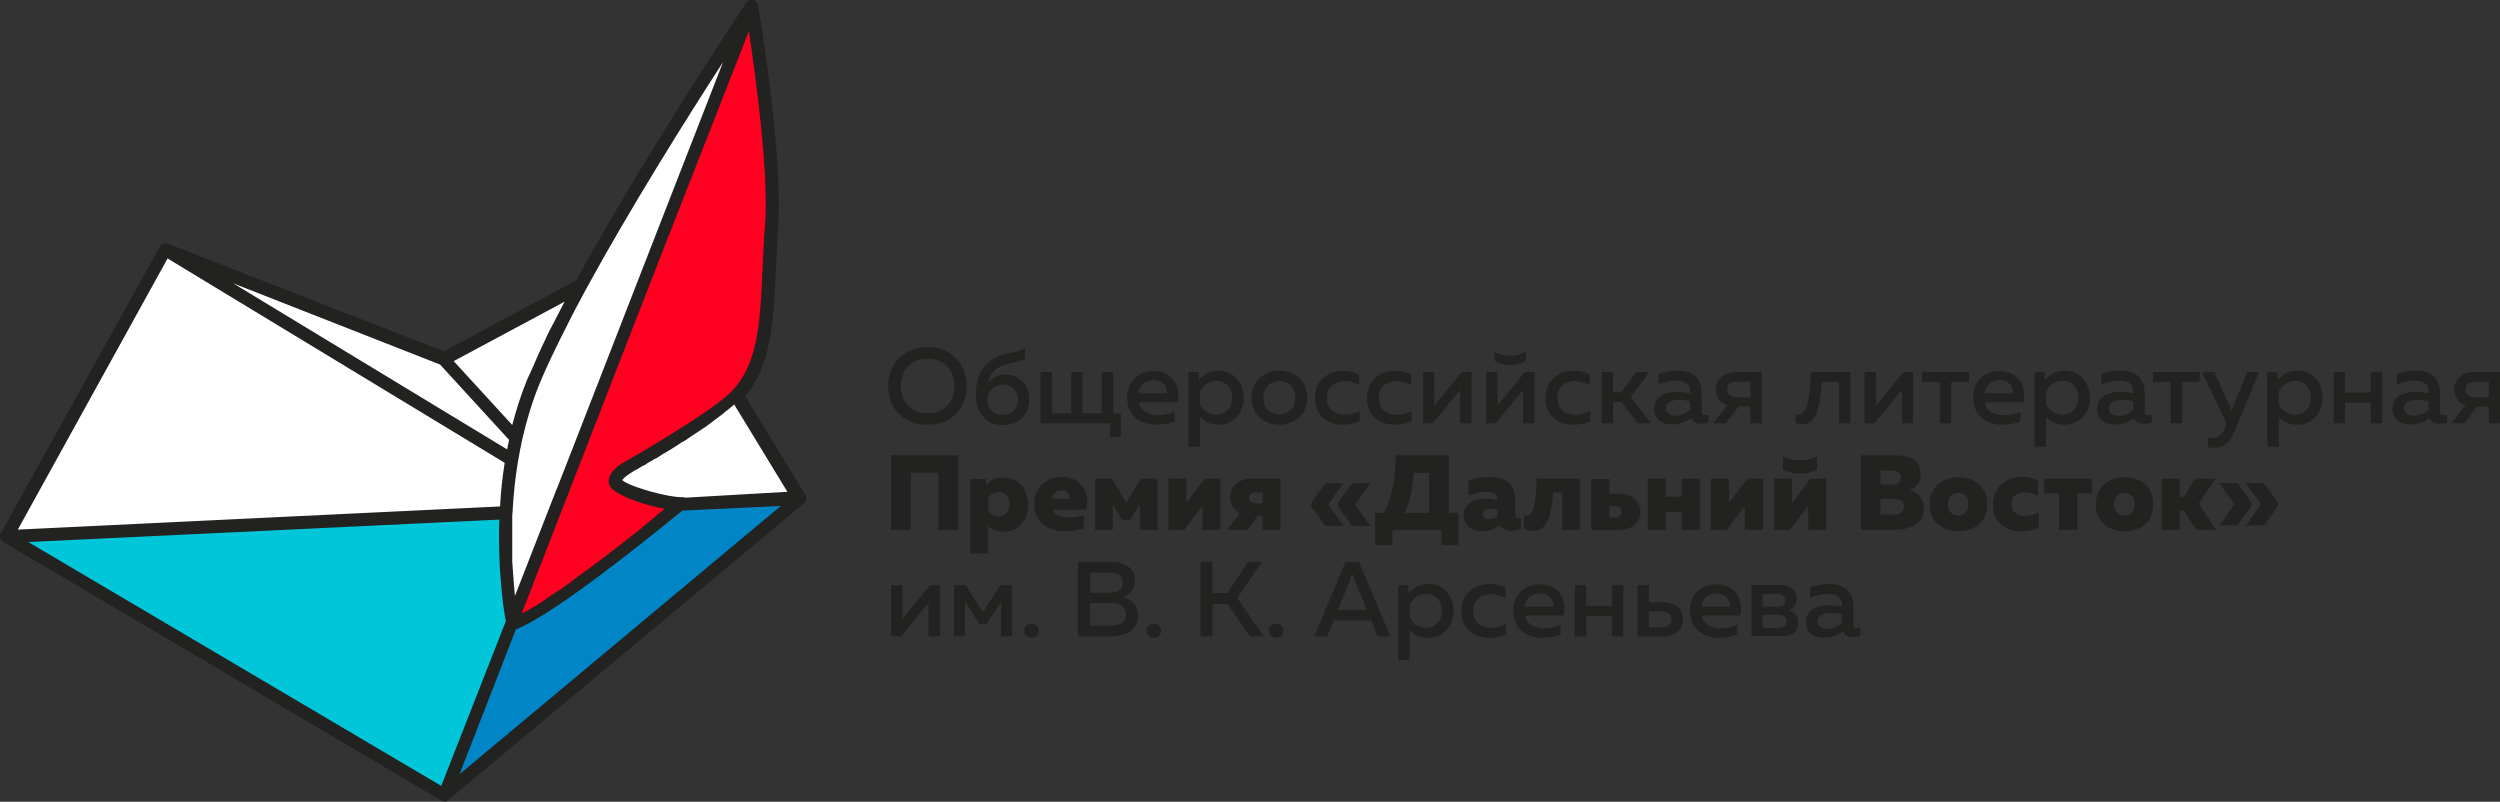 <svg width="870" height="279" viewBox="0 0 870 279" fill="none" xmlns="http://www.w3.org/2000/svg">
<rect x="0" y="0" width="870" height="279" fill="#333333" stroke="none"/>
<g clip-path="url(#clip0_1258_8068)">
<path d="M332.16 134.324C332.16 139.33 329.104 143.827 322.823 143.827C316.541 143.827 313.485 139.33 313.485 134.324C313.485 129.317 316.541 124.82 322.823 124.82C329.104 124.82 332.16 129.317 332.16 134.324ZM309.071 134.324C309.071 141.197 313.57 147.816 322.738 147.816C331.906 147.816 336.405 141.197 336.405 134.324C336.405 127.451 331.906 120.832 322.738 120.832C313.57 120.832 309.071 127.451 309.071 134.324Z" fill="#222220"/>
<path d="M343.62 139.076C343.62 136.615 345.488 133.815 348.883 133.815C352.448 133.815 354.231 136.36 354.231 139.076C354.231 141.791 352.448 144.337 348.883 144.337C345.403 144.337 343.62 141.876 343.62 139.076ZM358.22 138.991C358.22 133.645 354.401 130.336 349.902 130.336C347.185 130.336 344.893 131.693 343.705 133.475C344.214 131.439 345.233 129.148 347.525 127.875C351.345 125.754 354.231 126.602 356.693 124.735V120.917C354.146 123.378 350.241 122.02 345.148 125.16C341.922 127.196 339.63 131.099 339.63 137.294C339.63 144.422 343.705 147.901 348.968 147.901C354.316 147.816 358.22 144.676 358.22 138.991Z" fill="#222220"/>
<path d="M390.053 152.058V143.912H387.421V129.487H383.431V143.828H376.725V129.487H372.821V143.828H366.115V129.487H362.125V147.307H386.318V152.058H390.053Z" fill="#222220"/>
<path d="M406.096 136.869H396.249C396.419 133.899 398.796 132.287 401.512 132.287C405.332 132.287 406.266 135.342 406.096 136.869ZM392.26 138.397C392.26 144.676 396.929 147.815 402.361 147.815C404.823 147.815 407.115 147.391 408.728 146.627V143.233C407.2 143.997 405.247 144.506 403.125 144.506C399.9 144.506 396.759 143.148 396.334 140.009H409.746C410.935 134.833 408.473 129.147 401.343 129.147C397.183 128.978 392.26 131.948 392.26 138.397Z" fill="#222220"/>
<path d="M428.761 138.396C428.761 141.875 426.469 144.336 423.243 144.336C420.527 144.336 418.405 142.554 417.556 140.603V136.275C418.405 134.323 420.527 132.541 423.243 132.541C426.469 132.457 428.761 134.917 428.761 138.396ZM417.132 132.287V129.487H413.566V155.452H417.556V145.015C418.744 146.457 420.867 147.815 424.007 147.815C429.355 147.815 432.836 143.572 432.836 138.396C432.836 133.305 429.355 128.978 424.007 128.978C420.697 128.978 418.575 130.59 417.132 132.287Z" fill="#222220"/>
<path d="M450.831 138.396C450.831 141.875 448.539 144.166 445.229 144.166C441.918 144.166 439.626 141.875 439.626 138.396C439.626 134.917 441.918 132.626 445.229 132.626C448.539 132.626 450.831 134.917 450.831 138.396ZM435.552 138.396C435.552 144.591 440.221 147.815 445.229 147.815C450.237 147.815 454.906 144.591 454.906 138.396C454.906 132.202 450.237 128.978 445.229 128.978C440.305 128.978 435.552 132.202 435.552 138.396Z" fill="#222220"/>
<path d="M457.623 138.567C457.623 144.931 462.461 147.816 467.215 147.816C469.507 147.816 471.374 147.392 473.157 146.628V142.979C471.714 143.828 469.846 144.337 467.979 144.337C464.753 144.337 461.697 142.555 461.697 138.482C461.697 134.324 464.923 132.627 468.064 132.627C469.846 132.627 471.714 133.221 472.987 134.07V130.421C471.459 129.488 469.507 129.063 467.469 129.063C462.716 128.978 457.623 131.864 457.623 138.567Z" fill="#222220"/>
<path d="M475.703 138.567C475.703 144.931 480.542 147.816 485.295 147.816C487.587 147.816 489.455 147.392 491.237 146.628V142.979C489.794 143.828 487.927 144.337 486.059 144.337C482.834 144.337 479.778 142.555 479.778 138.482C479.778 134.324 483.003 132.627 486.144 132.627C487.927 132.627 489.794 133.221 491.068 134.07V130.421C489.54 129.488 487.587 129.063 485.55 129.063C480.796 128.978 475.703 131.864 475.703 138.567Z" fill="#222220"/>
<path d="M498.623 147.307L508.13 135.682V147.307H512.119V129.487H508.724L499.132 141.112V129.487H495.227V147.307H498.623Z" fill="#222220"/>
<path d="M520.523 147.306L530.03 135.681V147.306H534.02V129.487H530.624L521.117 141.112V129.487H517.127V147.306H520.523ZM530.964 125.499V122.274C529.096 123.462 527.399 123.802 525.531 123.802C523.664 123.802 521.966 123.462 520.098 122.274V125.499C521.711 126.602 523.494 127.026 525.531 127.026C527.568 127.026 529.351 126.602 530.964 125.499Z" fill="#222220"/>
<path d="M537.84 138.567C537.84 144.931 542.678 147.816 547.432 147.816C549.724 147.816 551.591 147.392 553.374 146.628V142.979C551.931 143.828 550.063 144.337 548.196 144.337C544.97 144.337 541.914 142.555 541.914 138.482C541.914 134.324 545.14 132.627 548.281 132.627C550.064 132.627 551.931 133.221 553.204 134.07V130.421C551.676 129.488 549.724 129.063 547.687 129.063C542.933 128.978 537.84 131.864 537.84 138.567Z" fill="#222220"/>
<path d="M561.353 147.307V139.924H564.155L570.012 147.307H574.596L567.465 138.312L573.917 129.487H569.418L564.24 136.53H561.353V129.487H557.364V147.307H561.353Z" fill="#222220"/>
<path d="M584.358 139.16C585.631 139.16 587.159 139.415 588.177 139.584V142.554C586.734 143.997 584.952 144.676 582.999 144.676C581.217 144.676 579.689 143.827 579.689 142.045C579.689 139.839 582.066 139.16 584.358 139.16ZM592.167 143.148V136.784C592.167 131.438 588.941 128.978 583.933 128.978C581.047 128.978 578.5 129.656 577.142 130.165V133.814C578.755 133.135 580.962 132.457 583.594 132.457C586.65 132.457 588.262 133.984 588.262 136.275V136.869C586.819 136.614 585.122 136.36 583.594 136.36C579.859 136.36 575.614 137.802 575.614 142.3C575.614 145.948 578.585 147.73 581.811 147.73C584.612 147.73 586.819 146.797 588.517 145.439C589.111 146.882 590.469 147.476 592.082 147.476C592.931 147.476 593.865 147.306 594.629 147.051V144.251C594.289 144.336 593.865 144.506 593.44 144.506C592.761 144.506 592.167 144.166 592.167 143.148Z" fill="#222220"/>
<path d="M601.08 135.512C601.08 133.73 602.353 132.797 604.561 132.797H609.144V138.312H604.561C602.353 138.312 601.08 137.294 601.08 135.512ZM600.656 147.307L605.07 141.452H609.144V147.307H613.134V129.487H603.966C599.552 129.487 597.091 132.287 597.091 135.512C597.091 137.973 598.449 140.179 601.08 141.027L596.157 147.307H600.656Z" fill="#222220"/>
<path d="M633.931 132.881H639.958V147.307H643.948V129.487H630.197C629.857 138.312 629.008 144.252 626.037 144.252C625.698 144.252 625.273 144.167 624.849 143.997V147.137C625.697 147.476 626.546 147.646 627.31 147.646C632.064 147.646 633.422 141.452 633.931 132.881Z" fill="#222220"/>
<path d="M652.267 147.307L661.859 135.682V147.307H665.763V129.487H662.368L652.861 141.112V129.487H648.871V147.307H652.267Z" fill="#222220"/>
<path d="M679.006 147.307V132.966H685.202V129.487H668.904V132.966H675.101V147.307H679.006Z" fill="#222220"/>
<path d="M700.567 136.869H690.72C690.89 133.899 693.267 132.287 695.983 132.287C699.803 132.287 700.737 135.342 700.567 136.869ZM686.646 138.397C686.646 144.676 691.314 147.815 696.747 147.815C699.209 147.815 701.501 147.391 703.113 146.627V143.233C701.585 143.997 699.633 144.506 697.511 144.506C694.285 144.506 691.144 143.148 690.72 140.009H704.132C705.32 134.833 702.859 129.147 695.728 129.147C691.569 128.978 686.646 131.948 686.646 138.397Z" fill="#222220"/>
<path d="M723.232 138.396C723.232 141.875 720.94 144.336 717.714 144.336C714.998 144.336 712.876 142.554 712.027 140.603V136.275C712.876 134.323 714.998 132.541 717.714 132.541C720.94 132.457 723.232 134.917 723.232 138.396ZM711.602 132.287V129.487H708.037V155.452H712.027V145.015C713.215 146.457 715.337 147.815 718.478 147.815C723.826 147.815 727.306 143.572 727.306 138.396C727.306 133.305 723.826 128.978 718.478 128.978C715.083 128.978 712.961 130.59 711.602 132.287Z" fill="#222220"/>
<path d="M738.511 139.16C739.785 139.16 741.313 139.415 742.331 139.584V142.554C740.888 143.997 739.106 144.676 737.153 144.676C735.371 144.676 733.843 143.827 733.843 142.045C733.843 139.839 736.219 139.16 738.511 139.16ZM746.321 143.148V136.784C746.321 131.438 743.095 128.978 738.087 128.978C735.201 128.978 732.654 129.656 731.296 130.165V133.814C732.909 133.135 735.116 132.457 737.747 132.457C740.803 132.457 742.416 133.984 742.416 136.275V136.869C740.973 136.614 739.275 136.36 737.747 136.36C734.012 136.36 729.768 137.802 729.768 142.3C729.768 145.948 732.739 147.73 735.965 147.73C738.766 147.73 740.973 146.797 742.671 145.439C743.265 146.882 744.623 147.476 746.236 147.476C747.085 147.476 748.019 147.306 748.783 147.051V144.251C748.443 144.336 748.019 144.506 747.594 144.506C746.915 144.506 746.321 144.166 746.321 143.148Z" fill="#222220"/>
<path d="M759.393 147.307V132.966H765.505V129.487H749.207V132.966H755.404V147.307H759.393Z" fill="#222220"/>
<path d="M776.625 142.894L770.598 129.487H766.354L774.843 147.476L774.503 148.325C773.484 151.125 772.041 152.483 770.089 152.483C769.495 152.483 768.901 152.398 768.306 152.228V155.622C769.07 155.792 769.834 155.877 770.683 155.877C773.4 155.877 775.946 154.35 777.814 149.683L786.133 129.487H781.973L776.625 142.894Z" fill="#222220"/>
<path d="M804.213 138.396C804.213 141.875 801.921 144.336 798.696 144.336C795.979 144.336 793.857 142.554 793.008 140.603V136.275C793.857 134.323 795.979 132.541 798.696 132.541C801.921 132.457 804.213 134.917 804.213 138.396ZM792.584 132.287V129.487H789.019V155.452H793.008V145.015C794.197 146.457 796.319 147.815 799.46 147.815C804.807 147.815 808.288 143.572 808.288 138.396C808.288 133.305 804.807 128.978 799.46 128.978C796.064 128.978 793.942 130.59 792.584 132.287Z" fill="#222220"/>
<path d="M816.097 147.307V140.094H825.01V147.307H829V129.487H825.01V136.615H816.097V129.487H812.107V147.307H816.097Z" fill="#222220"/>
<path d="M841.309 139.16C842.582 139.16 844.11 139.415 845.129 139.584V142.554C843.686 143.997 841.903 144.676 839.951 144.676C838.168 144.676 836.64 143.827 836.64 142.045C836.64 139.839 839.017 139.16 841.309 139.16ZM849.118 143.148V136.784C849.118 131.438 845.893 128.978 840.884 128.978C837.998 128.978 835.452 129.656 834.093 130.165V133.814C835.706 133.135 837.913 132.457 840.545 132.457C843.601 132.457 845.214 133.984 845.214 136.275V136.869C843.77 136.614 842.073 136.36 840.545 136.36C836.81 136.36 832.565 137.802 832.565 142.3C832.565 145.948 835.536 147.73 838.762 147.73C841.563 147.73 843.77 146.797 845.468 145.439C846.062 146.882 847.421 147.476 849.033 147.476C849.882 147.476 850.816 147.306 851.58 147.051V144.251C851.24 144.336 850.816 144.506 850.392 144.506C849.712 144.506 849.118 144.166 849.118 143.148Z" fill="#222220"/>
<path d="M858.031 135.512C858.031 133.73 859.305 132.797 861.512 132.797H866.096V138.312H861.512C859.305 138.312 858.031 137.294 858.031 135.512ZM857.607 147.307L862.021 141.452H866.096V147.307H870.085V129.487H860.917C856.503 129.487 854.042 132.287 854.042 135.512C854.042 137.973 855.4 140.179 858.031 141.027L853.108 147.307H857.607Z" fill="#222220"/>
<path d="M316.966 184.387V164.531H326.558V184.387H333.434V158.422H310.09V184.387H316.966Z" fill="#222220"/>
<path d="M351.345 175.478C351.345 177.514 350.156 179.72 347.525 179.72C345.742 179.72 344.469 178.617 343.96 177.514V173.441C344.554 172.253 345.827 171.235 347.525 171.235C350.156 171.235 351.345 173.441 351.345 175.478ZM343.196 169.029V166.653H337.593V192.618H343.875V183.03C344.978 184.133 346.676 185.066 349.223 185.066C355.165 185.066 357.796 180.229 357.796 175.647C357.796 171.065 355.165 166.228 349.223 166.228C345.997 166.059 344.045 167.501 343.196 169.029Z" fill="#222220"/>
<path d="M372.142 173.611H366.2C366.2 171.745 367.643 170.642 369.425 170.642C371.887 170.557 372.311 172.763 372.142 173.611ZM359.918 175.478C359.918 181.588 364.672 184.897 370.529 184.897C373.33 184.897 375.452 184.473 377.15 183.879V179.212C375.707 179.806 374.009 180.06 372.057 180.06C369.51 180.06 367.048 179.297 366.369 177.345H377.999C379.272 171.914 376.98 165.975 369.34 165.975C365.351 166.059 359.918 168.52 359.918 175.478Z" fill="#222220"/>
<path d="M387.251 184.388V175.478L390.562 180.909H393.278L396.674 175.478V184.388H402.786V166.568H397.013L391.92 174.884L386.912 166.568H381.055V184.388H387.251Z" fill="#222220"/>
<path d="M412.123 184.388L418.49 175.987V184.388H424.771V166.568H419.254L412.887 174.969V166.568H406.605V184.388H412.123Z" fill="#222220"/>
<path d="M434.703 173.272C434.703 172.084 435.552 171.405 437.08 171.405H439.372V175.139H437.08C435.552 175.139 434.703 174.46 434.703 173.272ZM434.109 184.388L437.589 179.551H439.372V184.388H445.654V166.568H435.552C430.714 166.568 428.167 169.538 428.167 173.102C428.167 175.478 429.355 177.515 431.478 178.702L427.063 184.388H434.109Z" fill="#222220"/>
<path d="M467.469 182.945L462.206 175.563L467.469 168.181H461.188L456.264 175.054V176.157L461.188 183.03H467.469V182.945ZM476.807 182.945L471.544 175.563L476.807 168.181H470.525L465.602 175.054V176.157L470.525 183.03H476.807V182.945Z" fill="#222220"/>
<path d="M492.001 164.531H497.349V178.447H488.776C490.813 174.629 491.577 169.623 492.001 164.531ZM484.531 189.733V184.387H501.594V189.733H507.536V178.447H504.225V158.422H485.635C485.635 165.295 484.871 172.508 481.56 178.447H478.589V189.733H484.531Z" fill="#222220"/>
<path d="M515.939 178.957C515.939 177.515 517.297 177.006 518.74 177.006C519.589 177.006 520.438 177.175 521.032 177.345V179.721C520.099 180.4 519.165 180.654 518.061 180.654C516.788 180.654 515.939 179.891 515.939 178.957ZM527.314 179.297V174.29C527.314 167.926 523.664 165.975 517.976 165.975C515.345 165.975 512.544 166.653 511.016 167.163V172.508C512.798 171.83 514.92 171.151 517.212 171.151C519.759 171.151 520.947 172.084 520.947 173.357V173.951C519.759 173.696 518.401 173.527 517.128 173.527C513.647 173.527 509.403 174.884 509.403 179.382C509.403 182.861 512.204 184.897 515.6 184.897C518.146 184.897 520.099 184.049 521.796 182.776C522.645 184.049 524.088 184.727 526.041 184.727C527.229 184.727 528.417 184.473 529.266 184.133V180.23C529.012 180.315 528.757 180.315 528.587 180.315C527.908 180.4 527.314 180.145 527.314 179.297Z" fill="#222220"/>
<path d="M540.472 171.405H543.612V184.388H549.894V166.568H534.784C534.445 173.696 534.105 179.381 531.389 179.381C531.134 179.381 530.795 179.296 530.37 179.127V184.133C531.559 184.557 532.662 184.727 533.596 184.727C538.604 184.812 540.047 178.787 540.472 171.405Z" fill="#222220"/>
<path d="M560.08 176.072H561.778C563.476 176.072 564.325 176.921 564.325 178.109C564.325 179.297 563.476 180.145 561.778 180.145H560.08V176.072ZM563.476 184.388C568.314 184.388 570.861 181.588 570.861 178.109C570.861 174.63 568.314 171.829 563.476 171.829H560.08V166.653H553.799V184.473H563.476V184.388Z" fill="#222220"/>
<path d="M579.689 184.388V178.108H585.291V184.388H591.573V166.568H585.291V172.848H579.689V166.568H573.407V184.388H579.689Z" fill="#222220"/>
<path d="M600.911 184.388L607.192 175.987V184.388H613.559V166.568H608.041L601.675 174.969V166.568H595.393V184.388H600.911Z" fill="#222220"/>
<path d="M622.896 184.388L629.263 175.987V184.388H635.544V166.568H630.027L623.66 174.969V166.568H617.378V184.388H622.896ZM632.318 163.344V158.847C630.281 159.865 628.329 160.119 626.376 160.119C624.424 160.119 622.472 159.865 620.434 158.847V163.344C622.047 164.192 623.83 164.786 626.376 164.786C629.008 164.786 630.79 164.192 632.318 163.344Z" fill="#222220"/>
<path d="M661.519 166.228C661.519 167.671 660.501 168.604 658.633 168.604H654.389V163.768H658.633C660.501 163.768 661.519 164.701 661.519 166.228ZM662.538 176.326C662.538 178.363 661.18 179.041 659.058 179.041H654.389V173.611H659.058C661.18 173.611 662.538 174.29 662.538 176.326ZM647.598 158.422V184.387H658.888C663.811 184.387 669.499 182.945 669.499 177.005C669.499 173.441 667.377 171.405 664.575 170.556C667.037 169.707 668.395 167.756 668.395 164.956C668.395 160.458 665 158.422 659.312 158.422H647.598Z" fill="#222220"/>
<path d="M685.033 175.478C685.033 177.515 684.099 179.382 681.468 179.382C678.836 179.382 677.903 177.515 677.903 175.478C677.903 173.442 678.836 171.575 681.468 171.575C684.099 171.575 685.033 173.442 685.033 175.478ZM671.536 175.478C671.536 181.758 676.205 184.897 681.553 184.897C686.901 184.897 691.569 181.758 691.569 175.478C691.569 169.199 686.901 166.06 681.553 166.06C676.205 166.06 671.536 169.199 671.536 175.478Z" fill="#222220"/>
<path d="M693.521 175.818C693.521 182.097 698.36 184.897 703.368 184.897C705.66 184.897 707.697 184.473 709.48 183.709V178.363C708.292 179.042 706.509 179.551 704.642 179.551C702.265 179.551 699.973 178.278 699.973 175.478C699.973 172.424 702.265 171.32 704.726 171.32C706.339 171.32 708.037 171.83 709.225 172.508V167.163C707.613 166.399 705.66 165.975 703.708 165.975C698.784 165.975 693.521 168.86 693.521 175.818Z" fill="#222220"/>
<path d="M722.892 184.388V171.744H728.07V166.568H711.348V171.744H716.526V184.388H722.892Z" fill="#222220"/>
<path d="M742.841 175.478C742.841 177.515 741.907 179.382 739.275 179.382C736.644 179.382 735.71 177.515 735.71 175.478C735.71 173.442 736.644 171.575 739.275 171.575C741.907 171.575 742.841 173.442 742.841 175.478ZM729.344 175.478C729.344 181.758 734.012 184.897 739.36 184.897C744.708 184.897 749.377 181.758 749.377 175.478C749.377 169.199 744.708 166.06 739.36 166.06C734.012 166.06 729.344 169.199 729.344 175.478Z" fill="#222220"/>
<path d="M758.544 184.388V177.599H759.902L764.317 184.388H771.277L765.165 175.308L770.938 166.568H763.892L759.987 172.848H758.544V166.568H752.263V184.388H758.544Z" fill="#222220"/>
<path d="M778.578 182.945L783.501 176.072V174.969L778.578 168.096H772.296L777.559 175.478L772.296 182.86H778.578V182.945ZM787.83 182.945L792.754 176.072V174.969L787.83 168.096H781.549L786.811 175.478L781.549 182.86H787.83V182.945Z" fill="#222220"/>
<path d="M313.57 221.469L323.077 209.844V221.469H327.067V203.649H323.587L314.08 215.359V203.649H310.09V221.469H313.57Z" fill="#222220"/>
<path d="M335.811 221.469V209.419L340.904 217.226H343.281L348.374 209.419V221.469H352.194V203.649H348.119L342.092 213.068L335.98 203.649H331.991V221.469H335.811Z" fill="#222220"/>
<path d="M361.446 219.433C361.446 217.82 360.258 217.057 358.985 217.057C357.626 217.057 356.438 217.82 356.438 219.433C356.438 221.13 357.626 221.893 358.985 221.893C360.258 221.893 361.446 221.13 361.446 219.433Z" fill="#222220"/>
<path d="M390.732 202.716C390.732 205.262 388.695 206.28 386.318 206.28H379.442V199.237H385.724C388.779 199.153 390.732 200.171 390.732 202.716ZM391.751 213.832C391.751 217.396 388.695 217.736 385.808 217.736H379.357V209.844H386.403C388.695 209.844 391.751 210.353 391.751 213.832ZM375.113 195.504V221.469H386.148C390.307 221.469 395.995 220.196 395.995 214.257C395.995 210.184 393.194 208.402 390.902 207.723C393.109 207.044 394.976 205.177 394.976 202.038C394.976 197.625 391.496 195.504 386.063 195.504H375.113Z" fill="#222220"/>
<path d="M404.059 219.433C404.059 217.82 402.871 217.057 401.597 217.057C400.239 217.057 399.051 217.82 399.051 219.433C399.051 221.13 400.239 221.893 401.597 221.893C402.956 221.893 404.059 221.13 404.059 219.433Z" fill="#222220"/>
<path d="M421.97 221.469V210.269H427.233L435.042 221.469H439.796L430.543 208.147L439.117 195.504H434.363L427.148 206.365H421.97V195.504H417.811V221.469H421.97Z" fill="#222220"/>
<path d="M446.587 219.433C446.587 217.82 445.398 217.057 444.125 217.057C442.767 217.057 441.579 217.82 441.579 219.433C441.579 221.13 442.767 221.893 444.125 221.893C445.398 221.893 446.587 221.13 446.587 219.433Z" fill="#222220"/>
<path d="M470.101 201.104C470.27 200.68 470.355 200.256 470.61 199.662C470.78 200.256 470.949 200.68 471.119 201.104L475.703 212.22H465.602L470.101 201.104ZM461.867 221.469L464.159 215.869H477.146L479.438 221.469H483.852L472.902 195.504H468.233L457.368 221.469H461.867Z" fill="#222220"/>
<path d="M501.763 212.559C501.763 216.038 499.471 218.499 496.245 218.499C493.529 218.499 491.407 216.717 490.558 214.766V210.438C491.407 208.486 493.529 206.705 496.245 206.705C499.471 206.705 501.763 209.08 501.763 212.559ZM490.134 206.45V203.65H486.568V229.615H490.558V219.178C491.746 220.621 493.869 221.978 497.009 221.978C502.357 221.978 505.838 217.736 505.838 212.559C505.838 207.468 502.357 203.141 497.009 203.141C493.699 203.225 491.577 204.753 490.134 206.45Z" fill="#222220"/>
<path d="M508.554 212.729C508.554 219.093 513.393 221.978 518.146 221.978C520.438 221.978 522.306 221.554 524.088 220.79V217.142C522.645 217.99 520.778 218.499 518.91 218.499C515.685 218.499 512.629 216.717 512.629 212.644C512.629 208.487 515.854 206.789 518.995 206.789C520.778 206.789 522.645 207.383 523.919 208.232V204.583C522.391 203.65 520.438 203.226 518.401 203.226C513.647 203.226 508.554 206.111 508.554 212.729Z" fill="#222220"/>
<path d="M540.471 211.117H530.624C530.794 208.147 533.171 206.535 535.887 206.535C539.792 206.535 540.726 209.505 540.471 211.117ZM526.635 212.559C526.635 218.839 531.303 221.978 536.736 221.978C539.198 221.978 541.49 221.554 543.103 220.79V217.396C541.575 218.16 539.622 218.669 537.5 218.669C534.275 218.669 531.134 217.311 530.709 214.172H544.121C545.31 208.996 542.848 203.31 535.718 203.31C531.558 203.226 526.635 206.111 526.635 212.559Z" fill="#222220"/>
<path d="M552.016 221.469V214.341H560.929V221.469H564.919V203.649H560.929V210.862H552.016V203.649H548.026V221.469H552.016Z" fill="#222220"/>
<path d="M573.832 212.729H577.906C580.283 212.729 581.726 213.662 581.726 215.529C581.726 217.311 580.283 218.329 577.906 218.329H573.832V212.729ZM578.67 221.469C583.169 221.469 585.716 218.838 585.716 215.529C585.716 212.135 583.169 209.589 578.67 209.589H573.832V203.649H569.842V221.469H578.67Z" fill="#222220"/>
<path d="M601.929 211.117H592.082C592.252 208.147 594.629 206.535 597.345 206.535C601.165 206.535 602.184 209.505 601.929 211.117ZM588.093 212.559C588.093 218.839 592.762 221.978 598.194 221.978C600.656 221.978 602.948 221.554 604.561 220.79V217.396C603.033 218.16 601.08 218.669 598.958 218.669C595.733 218.669 592.592 217.311 592.167 214.172H605.579C606.768 208.996 604.306 203.31 597.176 203.31C593.016 203.226 588.093 206.111 588.093 212.559Z" fill="#222220"/>
<path d="M613.389 206.704H618.737C619.925 206.704 621.283 207.213 621.283 208.995C621.283 210.607 620.18 211.116 618.737 211.116H613.389V206.704ZM613.389 213.917H618.991C620.349 213.917 621.708 214.426 621.708 216.208C621.708 217.905 620.519 218.499 618.906 218.499H613.389V213.917ZM619.925 221.469C624.084 221.469 625.782 219.347 625.782 216.547C625.782 214.341 624.424 212.983 622.726 212.389C624.254 211.71 625.273 210.353 625.273 208.316C625.273 205.516 623.235 203.564 619.67 203.564H609.484V221.384H619.925V221.469Z" fill="#222220"/>
<path d="M637.157 213.323C638.43 213.323 639.958 213.578 640.977 213.747V216.717C639.534 218.16 637.751 218.839 635.799 218.839C634.016 218.839 632.488 217.99 632.488 216.208C632.488 214.002 634.865 213.323 637.157 213.323ZM644.966 217.396V211.032C644.966 205.686 641.741 203.226 636.732 203.226C633.846 203.226 631.3 203.904 629.942 204.414V208.062C631.554 207.383 633.761 206.705 636.393 206.705C639.449 206.705 641.062 208.232 641.062 210.523V211.117C639.619 210.862 637.921 210.608 636.393 210.608C632.658 210.608 628.414 212.05 628.414 216.548C628.414 220.196 631.385 221.978 634.61 221.978C637.412 221.978 639.619 221.13 641.316 219.687C641.911 221.13 643.269 221.724 644.882 221.724C645.73 221.724 646.664 221.554 647.428 221.299V218.414C647.089 218.499 646.664 218.669 646.24 218.669C645.561 218.669 644.966 218.33 644.966 217.396Z" fill="#222220"/>
<path d="M278.342 173.188L234.626 175.139L231.57 180.146L200.926 202.717L176.309 219.857L154.323 275.097L163.831 269.412L270.957 180.824L278.342 173.188Z" fill="#0085C6"/>
<path d="M6.197 187.528L87.348 236.489L137.601 266.781L154.493 276.709L175.63 222.742L179.62 210.778L176.224 204.923L175.885 178.618L6.197 187.528Z" fill="#00C6D9"/>
<path d="M276.135 173.188L236.833 175.224L223.081 186.934L191.419 210.184L178.177 217.057L175.63 199.323L175.969 177.939L17.741 186L3.48 186.594L4.499 181.758L57.298 86.806L118.247 110.65L152.116 123.718L158.058 123.124L190.23 104.965L201.69 99.874L212.046 81.376L226.137 57.107L246.934 24.099L261.026 4.243L265.864 36.572L268.58 72.635L266.713 104.965L263.657 127.451L256.611 139.076L268.58 158.423L277.154 171.236L276.135 173.188Z" fill="white"/>
<path d="M179.62 212.56L219.007 110.65L261.026 4.243L264.93 25.117L268.58 65.932L266.458 110.65L263.148 126.348L253.81 140.773L235.305 152.059L214.847 164.532V167.842L221.384 171.406L233.183 173.612L234.117 176.073L219.601 189.055L196.512 206.281L179.62 217.057V212.56Z" fill="#FF0020"/>
<path d="M280.549 173.357C280.549 173.272 280.549 173.272 280.549 173.187V173.102V173.017V172.932V172.848V172.763C280.465 172.678 280.465 172.508 280.38 172.423L259.328 137.888C268.58 127.026 269.26 110.904 270.023 93.849C270.193 89.012 270.448 84.005 270.787 78.999C272.655 54.985 264.251 4.073 263.827 1.952C263.827 1.867 263.827 1.867 263.827 1.782V1.697C263.827 1.612 263.827 1.612 263.742 1.527V1.443C263.742 1.358 263.657 1.273 263.572 1.188C263.572 1.188 263.572 1.188 263.572 1.103C263.572 1.018 263.487 1.018 263.487 0.933C263.487 0.933 263.487 0.849 263.402 0.849C263.317 0.764 263.317 0.764 263.233 0.679L263.148 0.594L263.063 0.509L262.978 0.424C262.893 0.424 262.893 0.339 262.808 0.339C262.723 0.339 262.723 0.255 262.638 0.255C262.638 0.255 262.553 0.255 262.553 0.17C262.469 0.17 262.469 0.17 262.384 0.085H262.299C262.214 0.085 262.129 0.085 262.044 0H261.959C261.874 0 261.874 0 261.79 0H261.705C261.62 0 261.535 0 261.45 0H261.365C261.28 0 261.28 0 261.195 0H261.11C261.026 0 260.941 0.085 260.856 0.085H260.771C260.686 0.085 260.601 0.17 260.601 0.17C260.601 0.17 260.601 0.17 260.516 0.17C260.431 0.255 260.346 0.255 260.262 0.339C260.262 0.339 260.262 0.339 260.177 0.339C260.092 0.424 260.007 0.424 260.007 0.509C259.922 0.594 259.922 0.594 259.837 0.679C259.837 0.764 259.752 0.764 259.752 0.849C258.309 3.055 224.1 54.391 200.502 97.582L154.408 122.275L58.317 84.769H58.232H58.147H58.062H57.977H57.893H57.808H57.723C57.638 84.769 57.638 84.769 57.553 84.769H57.468C57.383 84.769 57.383 84.769 57.298 84.769C57.298 84.769 57.298 84.769 57.214 84.769C57.129 84.769 57.129 84.769 57.044 84.769C57.044 84.769 57.044 84.769 56.959 84.769C56.874 84.769 56.874 84.769 56.789 84.854C56.619 84.939 56.534 84.939 56.45 85.024C56.45 85.024 56.45 85.024 56.365 85.024L56.28 85.109C56.28 85.109 56.195 85.109 56.195 85.193L56.11 85.278C56.11 85.278 56.025 85.278 56.025 85.363L55.94 85.448C55.94 85.448 55.94 85.533 55.855 85.533L55.77 85.618C55.77 85.618 55.77 85.703 55.685 85.703L55.601 85.787C55.601 85.787 55.601 85.787 55.601 85.872L0.255 185.661C0.255 185.661 0.255 185.661 0.255 185.745C0.255 185.745 0.255 185.83 0.17 185.83V185.915C0.17 185.915 0.17 186 0.085 186V186.085V186.17V186.255V186.339V186.424V186.509C0.085 186.594 0.085 186.594 0.085 186.679C0.085 186.679 0.085 186.679 0.085 186.764V186.849V186.933V187.018V187.103V187.188C0.085 187.273 0.085 187.273 0.17 187.358V187.443C0.17 187.527 0.17 187.527 0.255 187.612V187.697C0.255 187.697 0.255 187.782 0.34 187.782C0.34 187.782 0.34 187.867 0.425 187.867C0.425 187.867 0.425 187.952 0.509 187.952L0.594 188.037C0.594 188.037 0.594 188.121 0.679 188.121L0.764 188.206L0.849 188.291L0.934 188.376L1.019 188.461C1.019 188.461 1.104 188.461 1.104 188.546L1.188 188.63L153.644 278.661C153.729 278.661 153.729 278.745 153.814 278.745H153.899C153.984 278.745 154.069 278.83 154.154 278.83C154.154 278.83 154.154 278.83 154.239 278.83C154.323 278.83 154.408 278.83 154.493 278.915C154.493 278.915 154.493 278.915 154.578 278.915C154.663 278.915 154.748 278.915 154.833 278.915C154.918 278.915 155.087 278.915 155.172 278.915H155.257C155.342 278.915 155.427 278.915 155.512 278.83C155.597 278.83 155.597 278.83 155.597 278.745C155.682 278.745 155.766 278.661 155.766 278.661L155.851 278.576C155.936 278.491 156.021 278.491 156.021 278.406C156.021 278.406 156.106 278.406 156.106 278.321L279.785 175.139L279.87 175.054L279.955 174.969L280.04 174.884L280.125 174.799C280.125 174.799 280.125 174.714 280.21 174.714L280.295 174.63C280.295 174.63 280.295 174.545 280.38 174.545C280.38 174.545 280.38 174.46 280.465 174.46C280.465 174.46 280.465 174.375 280.549 174.375V174.29V174.205V174.12C280.549 174.036 280.549 173.951 280.634 173.866V173.781V173.696V173.611V173.526C280.634 173.526 280.634 173.526 280.549 173.357C280.634 173.442 280.549 173.442 280.549 173.357C280.549 173.442 280.549 173.442 280.549 173.357ZM260.601 10.861C262.978 26.559 267.647 60.755 266.204 78.575C265.779 83.666 265.609 88.672 265.355 93.594C264.591 111.244 263.997 126.432 254.744 136.021C254.404 136.36 254.15 136.7 253.725 137.039C245.322 144.846 217.479 160.714 217.224 160.798C215.951 161.477 211.791 164.108 211.791 167.587C211.791 168.52 212.216 169.369 213.15 170.217C215.866 172.763 224.27 175.902 231.315 177.005C231.146 177.175 230.976 177.26 230.806 177.43C230.551 177.684 230.212 177.939 229.957 178.109C229.872 178.193 229.872 178.193 229.787 178.278C229.702 178.363 229.533 178.448 229.363 178.618C229.278 178.703 229.278 178.703 229.193 178.787C229.023 178.872 228.854 179.042 228.769 179.127L228.684 179.212C228.514 179.381 228.344 179.466 228.175 179.636C228.175 179.636 228.09 179.636 228.09 179.721C227.92 179.891 227.75 179.975 227.58 180.145L227.495 180.23C227.326 180.4 227.156 180.484 226.986 180.654L226.901 180.739C226.731 180.909 226.562 180.994 226.307 181.163L226.222 181.248C226.052 181.418 225.883 181.588 225.628 181.672L225.543 181.757C225.373 181.927 225.119 182.097 224.949 182.266L224.864 182.351C224.694 182.521 224.44 182.691 224.27 182.86C224.27 182.86 224.185 182.86 224.185 182.945C224.015 183.115 223.76 183.285 223.591 183.454L223.506 183.539C223.336 183.709 223.081 183.879 222.912 184.048L222.827 184.133C222.572 184.303 222.402 184.473 222.148 184.642C222.148 184.642 222.063 184.642 222.063 184.727C219.092 187.103 215.781 189.649 212.386 192.279C212.131 192.449 211.876 192.703 211.622 192.873L211.537 192.958C211.282 193.128 211.027 193.297 210.773 193.552C210.688 193.552 210.688 193.637 210.603 193.637C210.348 193.807 210.094 193.976 209.839 194.231C209.754 194.231 209.754 194.316 209.669 194.316C209.415 194.485 209.245 194.655 208.99 194.825C208.905 194.91 208.82 194.91 208.82 194.995C208.566 195.164 208.396 195.334 208.141 195.504C208.056 195.589 207.972 195.589 207.887 195.673C207.632 195.843 207.462 196.013 207.208 196.182C207.123 196.267 207.038 196.267 206.953 196.352C206.698 196.522 206.529 196.692 206.274 196.861C206.189 196.946 206.104 196.946 206.019 197.031C205.765 197.201 205.595 197.37 205.34 197.54C205.255 197.625 205.17 197.625 205.085 197.71C204.831 197.88 204.661 198.049 204.406 198.219C204.321 198.304 204.237 198.304 204.152 198.389C203.897 198.558 203.727 198.728 203.473 198.898C203.388 198.983 203.303 198.983 203.218 199.068C202.963 199.237 202.794 199.407 202.539 199.577C202.454 199.661 202.369 199.661 202.284 199.746C202.03 199.916 201.86 200.086 201.605 200.255C201.52 200.34 201.435 200.34 201.35 200.425C201.096 200.595 200.926 200.765 200.671 200.934C200.586 201.019 200.586 201.019 200.502 201.104C200.247 201.274 199.992 201.443 199.822 201.613C199.738 201.698 199.738 201.698 199.653 201.783C199.398 201.953 199.143 202.122 198.974 202.292L198.889 202.377C197.446 203.395 196.087 204.328 194.729 205.347C194.729 205.347 194.729 205.347 194.644 205.347C194.39 205.516 194.22 205.686 193.965 205.771C193.88 205.856 193.796 205.856 193.711 205.941C193.541 206.11 193.286 206.195 193.116 206.365C193.032 206.45 192.947 206.45 192.862 206.535C192.692 206.62 192.522 206.789 192.352 206.874C192.268 206.959 192.183 207.044 192.013 207.044C191.843 207.129 191.673 207.298 191.504 207.383C191.419 207.468 191.249 207.553 191.164 207.638C190.994 207.723 190.825 207.892 190.655 207.977C190.57 208.062 190.4 208.147 190.315 208.232C190.145 208.317 189.976 208.401 189.806 208.571C189.721 208.656 189.551 208.741 189.466 208.826C189.297 208.911 189.127 208.995 188.957 209.165C188.872 209.25 188.702 209.335 188.617 209.42C188.448 209.505 188.278 209.589 188.193 209.674C188.108 209.759 187.938 209.844 187.854 209.929C187.684 210.014 187.599 210.099 187.429 210.183C187.344 210.268 187.174 210.353 187.09 210.438C186.92 210.523 186.835 210.608 186.665 210.693C186.58 210.777 186.41 210.862 186.326 210.862C186.156 210.947 186.071 211.032 185.901 211.117C185.816 211.202 185.646 211.286 185.562 211.286C185.392 211.371 185.307 211.456 185.137 211.541C185.052 211.626 184.882 211.711 184.798 211.711C184.628 211.796 184.543 211.88 184.373 211.965C184.288 212.05 184.119 212.135 184.034 212.135C183.949 212.22 183.779 212.305 183.694 212.39C183.609 212.474 183.439 212.474 183.355 212.559C183.27 212.644 183.1 212.729 183.015 212.729C182.93 212.814 182.76 212.814 182.675 212.899C182.591 212.984 182.421 213.068 182.336 213.068C182.251 213.153 182.081 213.153 181.996 213.238C181.911 213.323 181.742 213.323 181.657 213.408C181.657 213.408 181.657 213.408 181.572 213.408L229.108 91.218L260.601 10.861ZM200.077 107.849C201.35 105.474 202.624 103.098 203.982 100.552C219.261 72.55 239.125 40.9 251.603 21.638L225.288 89.182L198.804 157.234L193.965 169.623L193.796 169.963L179.195 207.383V207.298C179.195 207.044 179.11 206.789 179.11 206.535C179.11 206.45 179.11 206.365 179.11 206.28C179.11 206.026 179.025 205.771 179.025 205.601C179.025 205.516 179.025 205.516 179.025 205.432C179.025 205.177 178.94 204.838 178.94 204.583C178.94 204.498 178.94 204.413 178.94 204.413C178.94 204.159 178.856 203.904 178.856 203.65C178.856 203.565 178.856 203.48 178.856 203.395C178.771 202.801 178.771 202.122 178.686 201.443C178.686 201.359 178.686 201.274 178.686 201.189C178.686 200.934 178.686 200.68 178.601 200.425C178.601 200.34 178.601 200.255 178.601 200.171C178.601 199.831 178.516 199.492 178.516 199.152C178.516 199.068 178.516 198.983 178.516 198.983C178.516 198.728 178.516 198.389 178.431 198.134C178.431 198.049 178.431 197.964 178.431 197.795C178.431 197.455 178.431 197.116 178.346 196.776V196.692C178.346 196.352 178.346 195.928 178.261 195.589C178.261 195.504 178.261 195.419 178.261 195.249C178.261 194.995 178.261 194.655 178.261 194.401C178.261 194.316 178.261 194.231 178.261 194.061C178.261 193.722 178.261 193.297 178.261 192.873C178.261 192.788 178.261 192.703 178.261 192.703C178.261 192.364 178.261 192.025 178.261 191.685C178.261 191.6 178.261 191.431 178.261 191.346C178.261 191.006 178.261 190.667 178.261 190.328C178.261 190.243 178.261 190.158 178.261 190.073C178.261 189.649 178.261 189.224 178.261 188.885C178.261 188.8 178.261 188.63 178.261 188.546C178.261 188.206 178.261 187.867 178.261 187.612C178.261 187.527 178.261 187.358 178.261 187.273C178.261 186.849 178.261 186.424 178.261 186C178.261 185.915 178.261 185.915 178.261 185.83C178.261 185.491 178.261 185.067 178.261 184.642C178.261 184.557 178.261 184.388 178.261 184.303C178.261 183.964 178.261 183.624 178.261 183.285C178.261 183.2 178.261 183.115 178.261 183.03C178.261 182.606 178.261 182.182 178.261 181.672C178.261 181.588 178.261 181.418 178.261 181.333C178.261 180.994 178.261 180.654 178.261 180.315C178.261 180.145 178.261 180.06 178.261 179.891C178.261 179.466 178.261 178.957 178.346 178.533C178.686 172.254 179.28 166.144 180.299 160.374C180.723 157.828 181.232 155.368 181.742 152.907C183.27 146.203 185.222 139.755 187.684 133.73C187.938 133.221 188.108 132.627 188.363 132.118C188.872 131.015 189.297 129.827 189.891 128.639C190.315 127.62 190.825 126.602 191.334 125.499C191.673 124.735 192.013 123.972 192.437 123.208C192.522 123.038 192.607 122.953 192.607 122.784C193.201 121.596 193.796 120.408 194.39 119.135C195.069 117.693 195.833 116.25 196.597 114.723C197.106 113.704 197.7 112.601 198.21 111.498C198.804 110.31 199.398 109.122 200.077 107.849ZM196.512 104.964C196.427 105.134 196.342 105.304 196.257 105.389C196.087 105.643 196.003 105.898 195.833 106.237C195.578 106.746 195.324 107.171 195.069 107.68C194.899 107.934 194.814 108.189 194.644 108.528C194.39 109.037 194.135 109.462 193.88 109.971C193.796 110.225 193.626 110.395 193.541 110.65C193.201 111.328 192.862 112.007 192.522 112.686C192.522 112.686 192.522 112.771 192.437 112.771C192.098 113.45 191.758 114.129 191.419 114.723C191.334 114.977 191.164 115.147 191.079 115.401C190.825 115.826 190.655 116.335 190.4 116.759C190.315 117.014 190.145 117.268 190.061 117.523C189.891 117.947 189.636 118.371 189.466 118.796C189.381 119.05 189.212 119.305 189.127 119.474C188.957 119.899 188.702 120.323 188.533 120.747C188.448 120.917 188.363 121.172 188.278 121.341C188.023 121.935 187.684 122.529 187.429 123.123V123.208C187.174 123.802 186.92 124.396 186.665 124.905C186.58 125.075 186.495 125.245 186.41 125.499C186.241 125.923 186.071 126.263 185.901 126.687C185.816 126.857 185.731 127.111 185.646 127.281C185.477 127.62 185.307 128.045 185.137 128.384C185.052 128.554 184.967 128.808 184.882 128.978C184.713 129.318 184.543 129.742 184.373 130.081C184.288 130.251 184.203 130.421 184.119 130.59C183.864 131.099 183.694 131.609 183.439 132.118C181.402 137.124 179.704 142.385 178.261 147.901L157.889 125.669L196.512 104.964ZM153.135 126.857L177.158 153.077C176.903 154.18 176.733 155.283 176.479 156.386L81.151 98.6L153.135 126.857ZM58.317 89.945L175.63 161.053C174.866 165.974 174.272 171.066 174.017 176.242L6.197 184.303L58.317 89.945ZM153.559 273.484L9.847 188.63L173.762 180.824C173.678 182.351 173.678 183.879 173.678 185.321C173.678 185.915 173.678 186.424 173.678 187.018C173.678 192.194 173.847 196.861 174.187 201.019C174.441 204.413 174.781 207.383 175.036 209.844C175.29 211.711 175.545 213.323 175.715 214.596C175.715 214.681 175.715 214.766 175.8 214.935C175.8 215.02 175.8 215.105 175.885 215.275C175.969 215.614 175.969 215.869 176.054 216.123L153.559 273.484ZM159.926 269.411L179.535 219.008C193.116 213.832 228.854 184.727 237.427 177.684L271.721 176.072L159.926 269.411ZM238.531 173.187C238.106 173.017 237.427 173.017 236.918 173.017C232.164 172.932 221.214 169.878 217.479 167.756C217.394 167.672 217.309 167.672 217.224 167.587C217.224 167.587 217.139 167.587 217.139 167.502C216.885 167.332 216.715 167.247 216.545 167.078C216.63 166.908 216.8 166.738 216.97 166.568C217.479 165.974 218.328 165.38 219.092 164.871C219.177 164.787 219.346 164.702 219.431 164.617C219.516 164.617 219.601 164.532 219.686 164.447C219.686 164.447 219.686 164.447 219.771 164.447C219.856 164.447 219.856 164.362 219.941 164.362C219.941 164.362 220.025 164.362 220.025 164.277L220.11 164.193C220.195 164.193 220.195 164.108 220.28 164.108C220.28 164.108 220.365 164.108 220.365 164.023L220.45 163.938C220.535 163.938 220.535 163.853 220.62 163.853C220.62 163.853 220.62 163.853 220.705 163.853C220.789 163.768 220.874 163.768 220.959 163.683L221.044 163.599C221.129 163.599 221.214 163.514 221.299 163.514C221.384 163.514 221.384 163.429 221.469 163.429C221.553 163.429 221.553 163.344 221.638 163.344C221.723 163.344 221.723 163.259 221.808 163.259C221.893 163.174 221.978 163.174 222.063 163.089C222.148 163.089 222.148 163.005 222.232 163.005C222.317 162.92 222.402 162.92 222.487 162.835C222.572 162.835 222.572 162.75 222.657 162.75C222.742 162.665 222.827 162.665 222.912 162.58C222.996 162.58 223.081 162.495 223.081 162.495C223.166 162.411 223.251 162.411 223.336 162.326C223.421 162.326 223.506 162.241 223.506 162.241C223.591 162.156 223.676 162.156 223.845 162.071C223.93 162.071 223.93 161.986 224.015 161.986C224.1 161.901 224.27 161.901 224.355 161.817C224.44 161.817 224.524 161.732 224.524 161.732C224.609 161.647 224.779 161.562 224.864 161.477C224.949 161.477 224.949 161.392 225.034 161.392C225.119 161.307 225.288 161.223 225.373 161.138C225.458 161.138 225.543 161.053 225.543 161.053C225.713 160.968 225.798 160.883 225.967 160.798C226.052 160.798 226.052 160.714 226.137 160.714C226.307 160.629 226.392 160.544 226.562 160.459C226.647 160.459 226.647 160.374 226.731 160.374C226.901 160.289 226.986 160.204 227.156 160.12C227.241 160.12 227.241 160.035 227.326 160.035C227.495 159.95 227.58 159.865 227.75 159.78C227.835 159.78 227.835 159.695 227.92 159.695C228.09 159.61 228.259 159.526 228.429 159.441C228.514 159.441 228.514 159.356 228.599 159.356C228.769 159.271 228.938 159.186 229.108 159.016C229.193 159.016 229.193 158.932 229.278 158.932C229.448 158.847 229.618 158.677 229.787 158.592L229.872 158.507C230.127 158.338 230.297 158.253 230.551 158.083C230.806 157.913 230.976 157.828 231.23 157.659C231.23 157.659 231.23 157.659 231.315 157.659C232.758 156.81 234.286 155.877 235.729 154.943C235.729 154.943 235.814 154.943 235.814 154.859C236.069 154.689 236.239 154.604 236.493 154.434C236.493 154.434 236.578 154.434 236.578 154.349C236.833 154.18 237.003 154.095 237.257 153.925C237.342 153.925 237.342 153.84 237.427 153.84C237.597 153.755 237.852 153.586 238.021 153.501C238.106 153.501 238.106 153.416 238.191 153.416C238.361 153.331 238.616 153.161 238.785 153.077C238.87 152.992 238.955 152.992 238.955 152.907C239.125 152.822 239.295 152.652 239.464 152.568C239.549 152.483 239.634 152.483 239.719 152.398C239.889 152.313 240.059 152.143 240.228 152.058C240.313 151.974 240.398 151.974 240.483 151.889C240.653 151.804 240.823 151.634 240.992 151.549C241.077 151.464 241.162 151.464 241.247 151.38C241.417 151.295 241.587 151.125 241.756 151.04C241.841 150.955 241.926 150.955 242.011 150.87C242.181 150.786 242.351 150.616 242.52 150.531C242.605 150.446 242.69 150.446 242.775 150.361C242.945 150.276 243.115 150.107 243.284 150.022C243.369 149.937 243.454 149.937 243.539 149.852C243.709 149.767 243.878 149.598 244.048 149.513C244.133 149.428 244.218 149.428 244.303 149.343C244.473 149.258 244.642 149.089 244.812 149.004C244.897 148.919 244.982 148.919 245.067 148.834C245.237 148.749 245.406 148.664 245.576 148.495C245.661 148.41 245.746 148.41 245.831 148.325C246.001 148.24 246.17 148.155 246.255 147.985C246.34 147.901 246.425 147.901 246.51 147.816C246.68 147.731 246.85 147.646 246.934 147.476C247.019 147.391 247.104 147.391 247.189 147.307C247.359 147.222 247.529 147.137 247.614 146.967C247.698 146.882 247.783 146.882 247.868 146.797C248.038 146.713 248.123 146.628 248.293 146.458C248.377 146.373 248.462 146.373 248.547 146.288C248.717 146.203 248.802 146.119 248.972 145.949C249.057 145.864 249.141 145.864 249.226 145.779C249.396 145.694 249.481 145.609 249.651 145.44C249.736 145.355 249.821 145.355 249.905 145.27C250.075 145.185 250.16 145.1 250.33 144.931C250.415 144.846 250.5 144.846 250.585 144.761C250.754 144.676 250.839 144.591 251.009 144.422C251.094 144.337 251.179 144.337 251.264 144.252C251.433 144.167 251.518 144.082 251.688 143.912C251.773 143.828 251.858 143.828 251.858 143.743C252.028 143.658 252.112 143.573 252.282 143.403C252.367 143.318 252.367 143.318 252.452 143.234C252.622 143.149 252.707 142.979 252.876 142.894C252.961 142.894 252.961 142.809 253.046 142.809C253.216 142.724 253.386 142.555 253.471 142.47L253.556 142.385C254.065 141.961 254.659 141.536 255.083 141.112L255.168 141.027C255.253 140.943 255.423 140.858 255.508 140.773L274.013 171.151L238.531 173.187Z" fill="#222220"/>
</g>
<defs>
<clipPath id="clip0_1258_8068">
<rect width="870" height="279" fill="white"/>
</clipPath>
</defs>
</svg>
